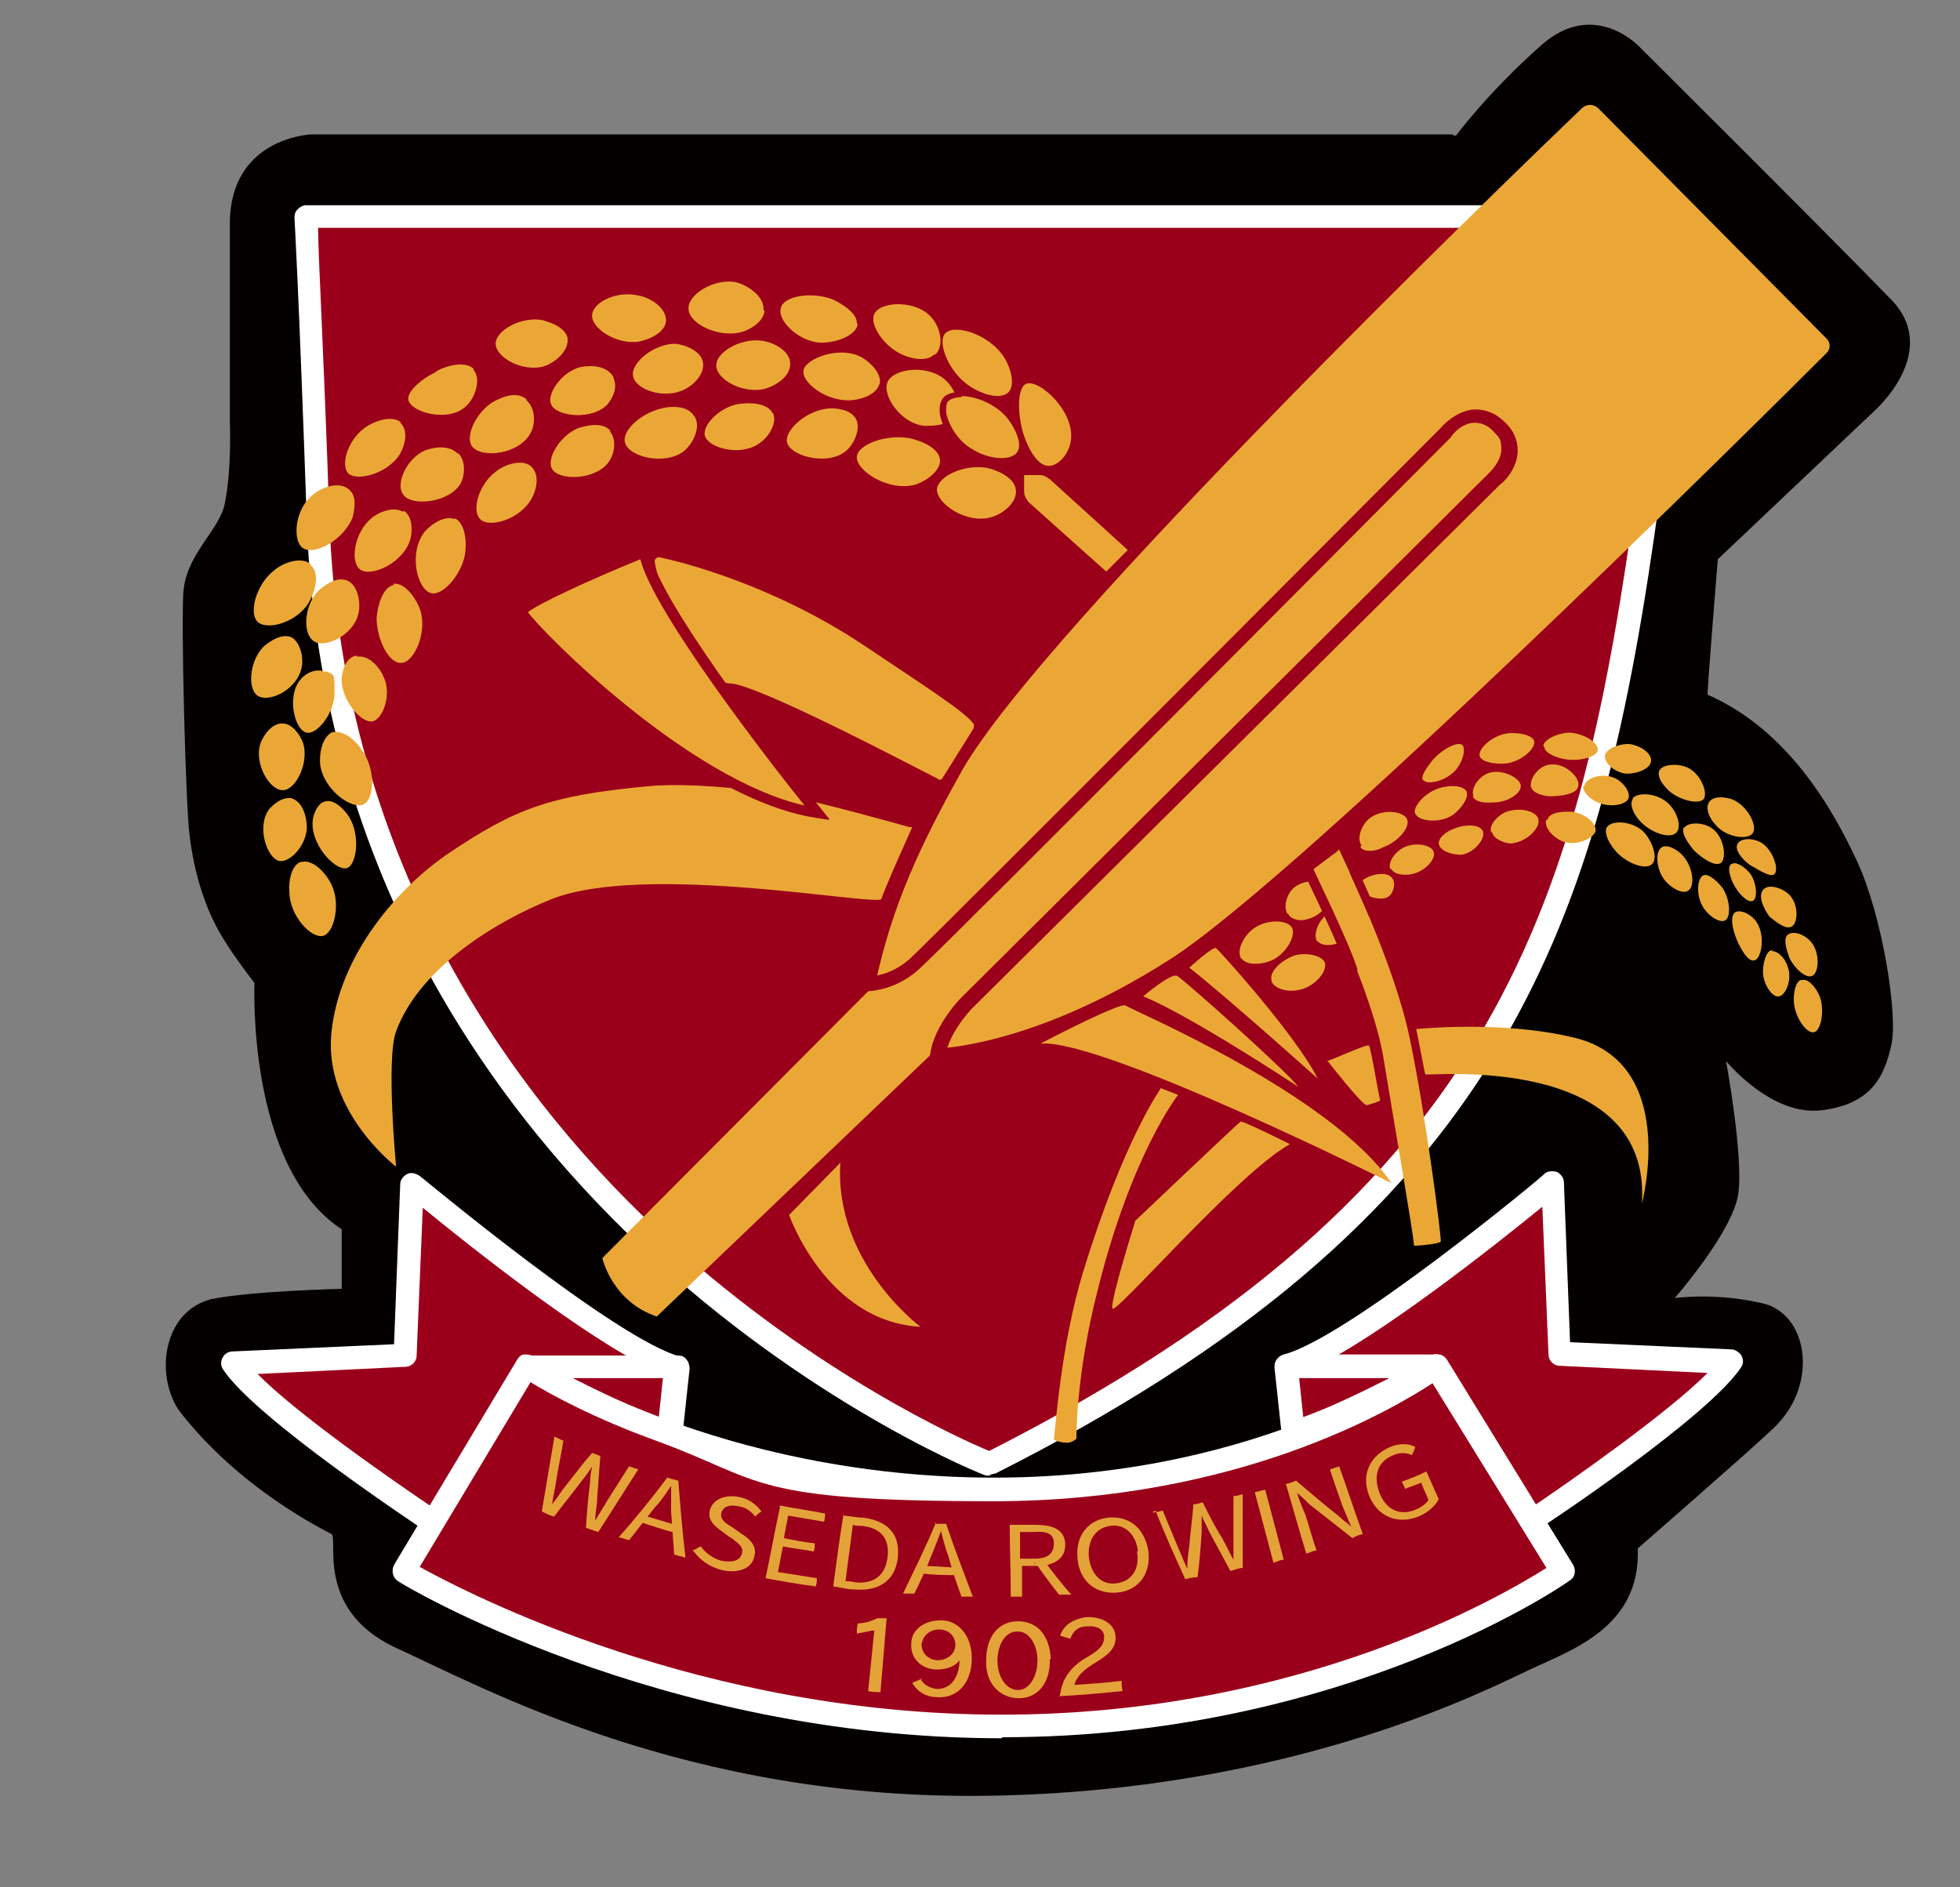 <?xml version="1.0" encoding="UTF-8"?>
<svg id="logo" xmlns="http://www.w3.org/2000/svg" version="1.1" viewBox="0 0 191 183.9">
  <rect x="0" y="0" width="191" height="183.9" fill="#808080" stroke="none"/>
  <!-- Generator: Adobe Illustrator 29.3.1, SVG Export Plug-In . SVG Version: 2.1.0 Build 151)  -->
  <defs>
    <style>
      .st0 {
        fill: #9b001b;
      }

      .st1 {
        fill: #040000;
      }

      .st2 {
        fill: #fff;
      }

      .st3 {
        fill: #e3a339;
      }

      .st4 {
        fill: #eba736;
      }
    </style>
  </defs>
  <path class="st1" d="M141.6,13.1H30.3s-7.9.3-7.9,8.7v19.3s.2,4.6-.5,8c-.5,2.5-3.6,4.8-4,8.3-.3,2.3.2,21.9.6,24.2.4,3.2,1.4,7,3.4,10.1.9,1.5,2.9,4.1,2.9,4.1,0,0-.8,17.9,8.5,24v5.8s-8.7.2-12.7,1c-4.7,1.2-5.5,7.3-3.2,10.8,5.9,7.7,14.2,11.7,14.9,12.1s-1.6,7.3,6.1,11c8.6,3.9,28.5,15,58.1,14.5s48.5-10.4,52.6-12.3c4-1.9,10.8-4.1,10.5-11.8,0,0,10.9-9.5,13.1-11.6,4.5-4.1,3.6-10.9-.6-12.2-4.7-1.2-8.9-.6-8.9-.6,0,0,5.7-6.5,6.2-10.2s-1.2-12.9-1.2-12.9c0,0,4.4,5.4,9.3,4.8s6.1-3.3,6.8-6.3-.9-12.7-3.3-17.9-6.8-12.9-14.6-16.3c0-1,1-13.2,1-13.2l15.2-14.4s6.9-6,1.4-11.2c-5.8-6-24.2-24.3-24.2-24.3,0,0-4.4-4.8-9.6-.2s-8.3,8.8-8.3,8.8h-.3Z"/>
  <g>
    <path class="st0" d="M96.5,142.7S33.3,117.9,31,50.7c-.8-23.3-1.2-29.5-1.2-29.5h130.7s1.7,15.6.2,26.8c-5.8,41.9-14.4,69.7-64.2,94.8h0Z"/>
    <path class="st2" d="M96.5,143.8h-.4c-.2,0-16.2-6.4-32.2-21-14.8-13.5-32.8-36.9-34-72-.8-23-1.2-29.4-1.2-29.5,0-.3,0-.6.3-.9.2-.2.5-.4.8-.4h130.7c.6,0,1.1.4,1.1,1s1.7,15.8.2,27c-3,22.2-6.7,39-15.7,54.1-9.7,16.3-25.3,29.5-49.1,41.5-.2,0-.3.1-.5.1h0ZM31,22.2c0,2.8.5,10.7,1.1,28.4,1.2,34.3,18.7,57.2,33.2,70.4,14.2,12.9,28.4,19.3,31.1,20.4,50.2-25.5,57.6-53.7,63.1-93.7,1.3-9.3.2-21.8-.1-25.5,0,0-128.4,0-128.4,0Z"/>
  </g>
  <g>
    <g>
      <path class="st0" d="M42.2,148.4s-16.6-10.9-19.6-15.6l16.7-.8.7-16.7s19.3,16.1,25.9,17.8l-23.7,15.3h0Z"/>
      <path class="st2" d="M42.2,149.5c-.2,0-.4,0-.6-.2-.7-.5-16.8-11.1-19.9-15.9-.2-.3-.2-.8,0-1.1.2-.4.6-.6,1-.6l15.7-.7.6-15.6c0-.4.3-.8.7-1,.4-.2.9,0,1.2.2s19.2,16,25.4,17.6c.4.1.8.5.8.9s-.1.9-.5,1.1l-23.7,15.3c-.2.1-.4.2-.6.2v-.2ZM25,133.8c3.8,3.9,13,10.3,17.3,13.2l21.2-13.6c-6.5-3-17.9-12.1-22.3-15.7l-.6,14.4c0,.6-.5,1.1-1.1,1.1l-14.4.7h0Z"/>
    </g>
    <g>
      <path class="st0" d="M65.9,133.1h-14.6s8,4.6,13.9,6.5l.6-6.5h.1Z"/>
      <path class="st2" d="M65.3,140.8h-.3c-5.9-1.9-13.8-6.4-14.1-6.6-.4-.3-.7-.8-.5-1.3.1-.5.6-.8,1.1-.8h14.6c.3,0,.6.1.8.4.2.2.3.6.3.9l-.7,6.5c0,.3-.2.6-.5.8-.2.1-.4.2-.6.2h-.1ZM55.8,134.3c2.4,1.2,5.6,2.8,8.4,3.8l.4-3.8h-8.8,0Z"/>
    </g>
    <g>
      <path class="st0" d="M149.1,148.4s16.6-10.9,19.6-15.6l-16.7-.8-.7-16.7s-19.3,16.1-25.9,17.8l23.7,15.3h0Z"/>
      <path class="st2" d="M149.1,149.5c-.2,0-.4,0-.6-.2l-23.7-15.3c-.4-.2-.6-.7-.5-1.1,0-.4.4-.8.8-.9,6.2-1.6,25.3-17.4,25.4-17.6.3-.3.8-.3,1.2-.2.4.2.7.6.7,1l.6,15.6,15.7.7c.4,0,.8.3,1,.6.2.4.2.8,0,1.1-3.1,4.8-19.2,15.5-19.9,15.9-.2.1-.4.2-.6.2v.2ZM127.9,133.4l21.2,13.6c4.3-2.9,13.4-9.3,17.3-13.2l-14.4-.7c-.6,0-1.1-.5-1.1-1.1l-.6-14.4c-4.4,3.6-15.9,12.7-22.3,15.7h0Z"/>
    </g>
    <g>
      <path class="st0" d="M125.4,133.1h14.6s-8,4.6-13.9,6.5l-.6-6.5h-.1Z"/>
      <path class="st2" d="M126,140.8c-.2,0-.4,0-.6-.2-.3-.2-.5-.5-.5-.8l-.7-6.5c0-.3,0-.6.3-.9.2-.2.5-.4.8-.4h14.6c.5,0,1,.3,1.1.8s0,1-.5,1.3c-.3.2-8.2,4.7-14.1,6.6h-.4ZM126.6,134.3l.4,3.8c2.8-1,6-2.6,8.4-3.8h-8.8,0Z"/>
    </g>
    <g>
      <path class="st0" d="M51.4,133.1l-12,20s24.7,15.1,58.2,15.1,54.7-15.1,54.7-15.1l-12.3-20s-15.9,12-43.1,12-24.3-2.8-32.2-5.7c-8.4-3.1-13.3-6.3-13.3-6.3h0Z"/>
      <path class="st2" d="M97.6,169.4c-33.5,0-58.6-15.1-58.8-15.3-.5-.3-.7-1-.4-1.6l12-20c.2-.3.4-.5.7-.5s.6,0,.9.2c0,0,4.9,3.2,13.1,6.2,7,2.6,18.2,5.6,31.8,5.6,26.5,0,42.3-11.7,42.4-11.8.3-.2.6-.3.9-.2.3,0,.6.2.8.5l12.3,20c.3.5.2,1.2-.3,1.5-.2.2-21.8,15.3-55.3,15.3h0ZM40.9,152.7c4.9,2.7,27.5,14.4,56.7,14.4s48.8-11.6,53.1-14.3l-11.1-18c-4,2.6-19,11.5-42.8,11.5s-22.3-2-32.6-5.8c-6.4-2.3-10.7-4.7-12.5-5.8l-10.8,18h0Z"/>
    </g>
  </g>
  <path class="st4" d="M91,102.2s9.4,0,23-8.7c12.7-8.1,57.9-53,64-59.1.4-.4.4-1,0-1.4l-22.2-22.4c-.5-.5-1.2-.5-1.7,0-6.9,6.6-52.4,50.6-60.3,64.4-4.1,7.3-6.9,13.3-8.5,20.9l-26.6,26.7s.9,4.2,5.3,5.7l27.1-25.9h0v-.2Z"/>
  <path class="st0" d="M92,103.4h-1.4c0-3,2.9-6,3-6.1l51.5-51.2s1.2-1.1,1.2-2.3-.3-1.2-.8-1.8c-.6-.6-1.2-.8-1.8-.8-1.3,0-2.3,1.3-2.3,1.4-2.1,2.1-49.6,49.9-51.9,51.9-2.8,2.5-5.9,2.1-6,2.1l.2-1.4c.1,0,2.6.3,4.9-1.7,2.2-2,51.3-51.3,51.8-51.8,0,0,1.4-1.7,3.3-1.8,1,0,2,.3,2.9,1.2.9.8,1.3,1.8,1.3,2.8,0,1.9-1.6,3.3-1.7,3.3l-51.5,51.1s-2.6,2.7-2.6,5.1h0Z"/>
  <path class="st4" d="M29.3,84c-.9.3-1.2,1.9-1.1,2.9,0,2.3,2.1,4.6,3.3,4.3,1-.3,1.6-2.7,1-4.5-.5-1.5-2-3-3.1-2.7h-.1Z"/>
  <path class="st4" d="M28.5,77.8c-.9-.2-1.8.5-2.3,1.1-1.2,1.7-.2,4.7,1,5,1,.2,2.6-1.4,2.7-3.2,0-1.1-.4-2.6-1.5-2.9h.1Z"/>
  <path class="st4" d="M31.7,78.1c-.9.2-1.2,1.6-1.2,1.7-.4,2.3,2.1,5.1,3.3,4.8,1-.3,1.4-3.5,0-5.3,0,0-1.1-1.5-2.1-1.2h0Z"/>
  <path class="st4" d="M32.5,71.3c-1.1.4-1.4,2.1-1.3,3.2.3,2.4,3,4.4,4.2,3.9,1.1-.5,1.2-3.3,0-5.1-.6-1-1.9-2.3-3.1-1.9h.1Z"/>
  <path class="st4" d="M27.5,70.5c-1,0-1.8,1.1-2.1,1.9-.7,2,.9,4.7,2.2,4.6,1.2,0,2.6-2.7,1.9-4.7-.3-.7-1-1.8-2-1.8h0Z"/>
  <path class="st4" d="M31.7,65.5c-.8-.4-1.8,0-2.4.7-1.4,1.6-.6,5,.6,5.2,1,.2,2.7-1.9,2.7-3.9s0-1.7-.9-2.1h0Z"/>
  <path class="st4" d="M34.8,63.9c-.8,0-1.3,1-1.4,1.6-.6,2.1,1.6,5,2.9,4.8,1-.2,1.9-2.6,1.1-4.3-.4-1-1.5-2.2-2.6-2h0Z"/>
  <path class="st4" d="M28.4,62.1c-1-.4-2.1.4-2.7.9-1.4,1.4-1.6,4.1-.6,4.8,1.1.7,3.6-.5,4.2-2.4.4-1.1,0-2.8-.9-3.3Z"/>
  <path class="st4" d="M30.3,55c-.9-.8-2.7-.2-3.6.6-1.7,1.3-2.5,4.1-1.6,5,1,.9,3.9,0,5-1.9.6-1,1.1-2.8.2-3.6h0Z"/>
  <path class="st4" d="M33.9,56.6c-1.1-.5-2.4.5-3,1.1-1.3,1.5-1.4,4.1-.3,4.8s3.8-.6,4.3-2.6c.3-1.1,0-2.8-1-3.3h0Z"/>
  <path class="st4" d="M38.4,57c-1.1.2-1.6,2-1.7,3.2,0,2.1,1.2,4.5,2.4,4.4,1.2,0,2.5-2.8,1.9-5-.4-1.3-1.6-2.9-2.7-2.7h0Z"/>
  <path class="st4" d="M44.3,50.6c-.9-.4-2.2.4-2.9,1.2-1.6,2-.8,5.6.6,6,1.1.3,2.9-1.7,3.3-3.7.2-1.1.1-3.1-1-3.6h0Z"/>
  <path class="st4" d="M39.3,49.9c-.9-.6-2.4,0-3.1.6-1.7,1.4-2.1,4.3-1.1,5,1.1.8,4.3-.7,4.9-3,.2-.8.2-2.1-.6-2.7h-.1Z"/>
  <path class="st4" d="M34,47.7c-.9-.8-2.6-.3-3.6.6-1.7,1.4-1.9,4.4-.9,5.1,1.1.8,4.1-.8,4.9-3.1,0-.2.5-1.8-.3-2.5h0Z"/>
  <path class="st4" d="M39.1,41.2c-.8-.8-2.7-.2-3.7.6-1.5,1.2-2.2,3.4-1.5,4.3.9.9,4,0,5.1-1.9.5-.9.8-2.3,0-3h0Z"/>
  <path class="st4" d="M44.6,44.2c-.9-.9-2.4-.6-3.2-.3-1.8.8-2.9,3.3-2.1,4.3.8,1.2,4.5.8,5.6-1.1.4-.8.5-2.1-.2-2.9h-.1Z"/>
  <path class="st4" d="M51.8,45.5c-.8-.8-2.5-.3-3.4.4-1.7,1.2-2.5,3.8-1.6,4.7s3.9,0,5-2c.5-.9.8-2.3,0-3.1h0Z"/>
  <path class="st4" d="M51.3,38.9c-1.2-1-3.1.2-3.3.3-1.6,1-2.7,3.3-2,4.3.9,1.2,4.6.8,5.7-1.3.5-.9.5-2.4-.4-3.2h0Z"/>
  <path class="st4" d="M46.2,36c-1-1.1-3.6,0-3.8.3-1.1.5-2.8,1.8-2.6,2.7.3,1.2,3.9,2.2,5.6.6,1-.9,1.5-2.8.7-3.6h.1Z"/>
  <path class="st4" d="M59.5,42c-.9-1.1-3-.3-3.1-.3-1.8.7-3.2,3-2.6,4,.7,1.2,4.4,1.1,5.6-.8.5-.8.7-2.1,0-2.9h.1Z"/>
  <path class="st4" d="M59.8,36.8c-.5-1-1.8-1.2-2.6-1.1-2.1,0-4,2.6-3.5,3.7.5,1.2,4,1.6,5.5,0,.5-.6,1-1.6.6-2.5h0Z"/>
  <path class="st4" d="M55.3,32.9c-.3-1.2-2.2-1.6-2.4-1.7-2.1-.4-4.6,1-4.6,2.3s2.6,2.8,4.7,2.2c1.2-.4,2.5-1.6,2.3-2.8Z"/>
  <path class="st4" d="M64.9,31.2c0-1.2-1.5-2.2-2.7-2.4-2-.5-4.4.6-4.5,1.9s2.4,2.9,4.5,2.6c1.1-.2,2.6-.9,2.7-2h0Z"/>
  <path class="st4" d="M68.5,35.3c-.2-1.1-1.7-1.7-2.7-1.8-2.1,0-4.4,1.9-4.1,3.2.3,1.3,3,2.2,4.9,1.3.9-.4,2.1-1.5,1.9-2.7h0Z"/>
  <path class="st4" d="M67.6,40.5c-.7-1.2-2.9-.8-3.1-.7-1.9.4-3.9,2.1-3.6,3.3.3,1.4,3.8,2.3,5.7.9,1-.8,1.7-2.4,1.1-3.4h0Z"/>
  <path class="st4" d="M75.3,40.3c-.5-1.1-2.4-1.1-3.5-.9-1.8.4-3.4,2.1-3.1,3.1.4,1.2,3.5,2,5.3.7.9-.6,1.8-2,1.3-3h0Z"/>
  <path class="st4" d="M77,35.4c0-1.1-1.4-1.9-2.3-2.1-2.1-.6-4.9.9-4.9,2.3s2.6,2.8,4.7,2.3c1.1-.3,2.5-1.2,2.5-2.4h0Z"/>
  <path class="st4" d="M74.4,30.2c.1-1.3-1.5-2.4-2.7-2.7-2.1-.4-4.7,1.2-4.6,2.6,0,1.4,2.8,2.8,5,2.3.9-.2,2.3-1,2.4-2.1h0Z"/>
  <path class="st4" d="M83.5,31.6c.1-1.1-1.5-2-2.3-2.4-2-.8-4.8-.4-5.1.8-.4,1.2,1.7,3.3,3.9,3.4,1.5,0,3.5-.7,3.6-1.9h0Z"/>
  <path class="st4" d="M85.7,37.5c.3-1-.8-2.1-1.6-2.6-2.1-1.3-5.6,0-5.8,1.2-.2,1.2,2.3,3.1,4.7,2.9.1,0,2.3-.2,2.7-1.6h0Z"/>
  <path class="st4" d="M83.4,40.8c-.6-1-2.1-1-2.4-1-2.2,0-4.6,2.1-4.3,3.3.3,1.4,4.2,2.4,5.9.7.7-.7,1.3-2.1.8-3Z"/>
  <path class="st4" d="M91.1,34.6c.9-.8.6-2.5-.2-3.5-1.4-1.9-5.1-1.8-5.7-.5-.5,1,.9,3.1,2.6,3.9.4.2,2.3,1,3.3,0h0Z"/>
  <path class="st4" d="M91.6,44.8c-.1-1.2-2-1.9-3-2.1-2.2-.4-5,.6-5.1,1.8-.1,1.4,3.2,3.5,5.8,2.7,1.1-.4,2.4-1.4,2.3-2.4Z"/>
  <path class="st4" d="M93.1,40.2c.5-1.1-.2-2.4-.8-3-1.6-1.7-5.1-1.4-5.8,0-.6,1.3,1.3,4.1,3.6,4.3.9,0,2.5,0,3-1.2Z"/>
  <g>
    <path class="st4" d="M99.3,44.4c.7-.9-.1-2.7-.9-3.7-1.7-2.2-5.4-2.9-6.3-1.8-.8,1.1.4,3.9,2.5,5.2,1.5.9,3.9,1.3,4.7.2h0Z"/>
    <path class="st0" d="M97.6,45.3c-1.1,0-2.3-.4-3.2-.9-1.6-1-2.6-2.8-2.8-4-.1-.7,0-1.2.3-1.6.3-.4.9-.6,1.8-.6h0c1.5,0,3.7.8,5,2.4.8,1,1.7,2.9.9,4h0c-.4.6-1.1.8-1.9.8h-.1ZM93.7,38.7c-.6,0-1.1.2-1.3.4s-.2.6-.2,1.1c.2,1.1,1.1,2.8,2.6,3.6,1.4.9,3.6,1.2,4.3.3h0c.6-.8-.2-2.4-.9-3.3-1.1-1.4-3.1-2.2-4.5-2.2h0Z"/>
  </g>
  <path class="st4" d="M99,47.8c-.1-1.3-1.9-2-2.8-2.2-2.2-.4-4.8.8-4.9,2.1,0,1.4,2.9,3.4,5.3,2.7,1.1-.3,2.5-1.4,2.4-2.6h0Z"/>
  <path class="st4" d="M98.2,38.3c.8-.7.3-2.4-.3-3.4-1.4-2.3-4.9-3.4-5.8-2.4-.8.9.4,3.9,2.5,5.2.9.6,2.7,1.3,3.6.6Z"/>
  <path class="st4" d="M102.2,45.4c1,0,1.9-1.2,2.1-2.2.7-2.9-3-6.3-4.3-5.8-.9.4-.8,2.9-.4,4.4,0,.2,1,3.6,2.6,3.6h0Z"/>
  <path class="st4" d="M175.6,95.5c-.6,0-.8,1.2-.8,1.9,0,1.6,1.2,3.3,1.9,3.2.7,0,1.1-1.9.7-3.3-.3-.9-1.1-1.9-1.7-1.8h-.1Z"/>
  <path class="st4" d="M174.2,91.1c-.5.5,0,1.7.2,2.3.5,1,1.6,2,2.2,1.7.7-.3.8-2.5-.3-3.5-.6-.6-1.6-.9-2.1-.5h0Z"/>
  <path class="st4" d="M172.7,92.6c-.6,0-.9,1.3-.9,2.1,0,1.2.9,2.5,1.5,2.4.7,0,1.4-1.7.9-2.9-.2-.8-1-1.6-1.6-1.5h.1Z"/>
  <path class="st4" d="M169.1,88.9c-.6.4-.2,1.9.2,2.8.3.7,1,2,1.6,1.9.7,0,1.2-2.3.3-3.7-.5-.8-1.6-1.3-2.1-1Z"/>
  <path class="st4" d="M171.7,86.9c-.4.8.6,2.3.8,2.5.1,0,1.4,1.3,2.1.9s.7-2.6-.6-3.4c-.9-.6-2-.7-2.3,0h0Z"/>
  <path class="st4" d="M166,85.3c-.6.3-.7,1.7-.2,2.8.5,1.1,1.8,1.9,2.3,1.6.6-.3.5-2-.2-3.1-.5-.7-1.4-1.5-1.9-1.3h0Z"/>
  <path class="st4" d="M168.7,84.2c-.4.3-.1,1.3.2,1.9.5,1,1.4,1.9,1.9,1.7.5-.2.4-1.7-.2-2.6-.5-.7-1.5-1.3-1.8-1h0Z"/>
  <path class="st4" d="M169.3,82.3c-.3.6.7,1.7,1.4,2.1.1,0,1.8,1.2,2.2.8.5-.4-.1-2.4-1.3-3.1-.9-.5-2.1-.4-2.3.2h0Z"/>
  <path class="st4" d="M161.9,82.6c-.6.4-.5,2,.2,3,.6.9,1.9,1.6,2.4,1.2.7-.4.5-2.3-.5-3.4-.5-.6-1.6-1.2-2.1-.8h0Z"/>
  <path class="st4" d="M164.1,80.6c-.4.7.8,2,.9,2.2.8.8,2.1,1.7,2.7,1.3.6-.5.3-2.6-.9-3.4-.9-.6-2.3-.6-2.7,0h0Z"/>
  <path class="st4" d="M166.6,78.1c-.5.6,0,1.7.6,2.3,1,1.2,3.1,1.5,3.6.8s-.5-2.7-2-3.3c-.6-.2-1.7-.4-2.2.2h0Z"/>
  <path class="st4" d="M161.7,75.1c-.3.7.6,1.7,1.1,2.1,1,.8,2.7,1.2,3.2.7.5-.6-.3-2.7-1.8-3.2-.9-.3-2.2-.2-2.5.4Z"/>
  <path class="st4" d="M159.1,77.9c-.4.6.3,1.8,1,2.4,1,.9,2.7,1.5,3.3.8.5-.6,0-2.3-1.2-3.1-1-.7-2.6-.8-3.1-.2h0Z"/>
  <path class="st4" d="M156.6,80.6c-.4.6.4,2,1.2,2.7,1,.9,2.6,1.5,3.2.9.6-.6,0-2.3-.9-3.2-1.1-1-3-1.1-3.5-.4Z"/>
  <path class="st4" d="M156.4,73.6c-.1.8,1,1.7,2.1,1.8,1.1,0,2.4-.5,2.4-1.3s-1.2-1.5-2.2-1.6c-.9,0-2.1.4-2.3,1.1Z"/>
  <path class="st4" d="M154.3,76.6c-.1.6.7,1.3,1.4,1.6,1.1.5,2.7.3,3-.4.2-.6-.5-1.6-1.4-2-1.2-.5-2.8,0-2.9.8h-.1Z"/>
  <path class="st4" d="M150.7,79.8c-.3.8.6,1.8,1.6,2.2,1.3.5,3.1-.3,3.2-1.1,0-.8-1.2-1.7-2.4-1.8-.8,0-2.1,0-2.3.8h-.1Z"/>
  <path class="st4" d="M149.2,76.7c.2.7,1.5.9,1.8.9,1.1,0,2.7-.2,2.8-1,.2-.8-1.2-2.2-2.6-2.1-1.2,0-2.2,1.4-2,2.2h0Z"/>
  <path class="st4" d="M150.5,72.8c0,.6,1.3,1.1,2.1,1.2,1.3.2,3-.2,3.1-.9.1-.7-1.3-1.6-2.7-1.7-1.2,0-2.6.7-2.6,1.3h0Z"/>
  <path class="st4" d="M145.4,81.1c.2.7,1.1,1,1.7,1.1,1.5,0,3.1-1.5,2.8-2.4-.2-.8-2-1.2-3.3-.6-.6.3-1.5,1.1-1.3,1.9h.1Z"/>
  <path class="st4" d="M143.5,77.6c.4.8,1.9.6,2.1.6,1.2,0,2.6-.8,2.6-1.6s-2-1.8-3.3-1.2c-.9.4-1.6,1.5-1.3,2.2h-.1Z"/>
  <path class="st4" d="M144.2,73.7c.2.6,1.6.8,2.6.7,1.5-.2,2.9-1.5,2.7-2.2-.2-.6-1.7-.9-2.8-.7-1.4.3-2.7,1.5-2.5,2.2Z"/>
  <path class="st4" d="M138.7,76.1c-.4-.5.7-1.7.8-1.9.9-1.1,2.5-2,3-1.6.4.4,0,1.9-.9,2.7-1,.9-2.6,1.2-2.9.7h0Z"/>
  <path class="st4" d="M137.9,79.3c-.2-.6.6-1.5,1.2-1.9,1.3-1,3.4-1,3.8-.3.3.6-.5,1.7-1.3,2.3-1.3.9-3.3.6-3.6,0h0Z"/>
  <path class="st4" d="M140.2,82.2c0-.8,1.3-1.4,1.4-1.4,1.1-.5,2.6-.5,2.9.2.3.7-.8,2.1-2.1,2.3-1,0-2.1-.4-2.2-1.1h0Z"/>
  <path class="st4" d="M135.6,84.7c.3.6,1.4.6,1.9.5,1.3-.2,2.5-1.5,2.2-2.2-.2-.7-2-1-3.1-.3-.7.4-1.4,1.4-1.1,2h.1Z"/>
  <path class="st4" d="M132.6,82.6c.5.6,1.9.2,2.1,0,1.5-.5,2.8-2,2.4-2.8-.4-.8-2.5-1-3.7,0-.8.7-1.2,2-.7,2.6h-.1Z"/>
  <path class="st4" d="M133.6,87.4s1.3.5,1.9-.2c.4-.5.5-1.3.1-1.7-.7-.8-3,0-3.1.7,0,.5.6,1,1.1,1.2Z"/>
  <path class="st4" d="M99.8,46.3v1.6c0,.4.2.7.4,1l7.6,6.8,2.1-2.1-7.6-6.9c-.3-.2-.6-.4-.9-.4,0,0-1.6,0-1.6,0Z"/>
  <path class="st4" d="M130.4,82.9l-2.4,1.8v.2c.5,1.1,5.7,11.6,6.8,18.1.8,4.9,2.9,17,3,18.4,0,0,0,0,.1,0,.5,0,2.4-.2,2.5-.4.1-.2-1.4-12-3-19.7-1.5-7.4-6.5-17.6-6.9-18.5h-.1Z"/>
  <path class="st4" d="M94.8,71.1l-3,4.8c0,0-.3.2-.4,0-2.2-1.1-17.7-9.3-20.3-9.3s-6.9-8.7-7.3-11.9c0-.2.2-.4.4-.4,2,.4,11,2.6,20,8.6,5.2,3.5,10.1,6.6,10.7,7.7v.3h0Z"/>
  <path class="st4" d="M88.9,80.6s-2.8,6.2-3,7-22.8-3.6-32.1,0c-5.5,2.2-12.9,6.7-15.2,12.9-1,2.7,0,13.2,0,13.2,0,0-7.1-5.4-6.3-13.1s6.6-14.2,11.5-17.5c6.3-4.2,9.6-5.6,19.6-6.5,3.6-.3,9,.2,12.5.8s12.7,3.2,12.7,3.2h.2Z"/>
  <path class="st4" d="M81.9,113.3l-5,5.1s3.6,10.4,12.8,10.9c0,0-8.5-6.3-7.8-16.1h0Z"/>
  <path class="st4" d="M123.9,95.6c.2.7,1.5,1.1,2.5.9,1.6-.2,3-1.8,2.7-2.7-.3-.7-1.8-1-2.9-.7-1.2.4-2.5,1.5-2.3,2.4h0Z"/>
  <path class="st4" d="M121,93.4c.5.8,2.3.6,3.3,0,1.1-.7,2-2.2,1.6-3-.5-.8-2.4-.8-3.6,0-1.1.7-1.9,2.3-1.3,3.1h0Z"/>
  <path class="st4" d="M125.6,89.2c.5.6,1.5.5,1.7.4,1.6-.3,2.9-2.2,2.4-3.1-.4-.8-2.5-.9-3.6,0-.7.6-1.1,1.9-.6,2.6h.1Z"/>
  <path class="st4" d="M128.4,91.7c.5.7,2.1.4,3-.3.9-.7,1.5-2.1,1.1-2.7-.6-.7-3-.3-3.9,1.2-.3.5-.6,1.4-.2,1.9h0Z"/>
  <path class="st4" d="M101.4,101.7s7.8-4.1,8.3-3.7,20,8.6,25.9,17.3c0,0-28.2-14.1-34.2-13.6h0Z"/>
  <path class="st4" d="M111.4,97.1s2.7-2.3,3.3-2,10.8,9.4,11.8,10.8c0,0-10.6-7-15.1-8.8h0Z"/>
  <path class="st4" d="M115.9,94.3s2.3-2.1,2.6-1.9,7.8,8.5,9.9,12.7c0,0-8.7-7.8-12.5-10.8Z"/>
  <path class="st4" d="M113,106l1.8.7s-4.5,5.7-7.8,18.9c-2.2,8.5-2.1,14.6-2.1,14.6,0,0-.4.4-.9.4s-1.4-.2-1.3-.4.6-9,2.9-16.4c3.9-12.7,7.5-17.7,7.5-17.7h0Z"/>
  <path class="st4" d="M110.6,119.1s-2.4,7.6-2.2,8.4,12.1-13.1,17.3-16c0,0-4.6-2.3-4.8-2.2s-10.3,9.7-10.3,9.7h0Z"/>
  <path class="st4" d="M129.3,103.4c.3,0,3.9-1.7,4.1-1.5s1,5.2,1.1,5.3-.9.4-1.3.5-3.9-4.4-3.9-4.4h0Z"/>
  <path class="st4" d="M138,100.3c.1.2.8,4.2.9,4.4s22.1-2.2,21.1,12.6c0,0,3.7-13.8-6.7-16.2-7.1-1.7-15.4-.8-15.4-.8h0Z"/>
  <g>
    <path class="st4" d="M62.9,53.7s-12,4.9-12,5.8,16.4,17.8,28.8,19.6c0,0-16.5-20.5-16.8-25.5h0Z"/>
    <path class="st0" d="M80.8,79.9l-1.3-.2c-12.5-1.9-29.2-18.8-29.2-20.1s0-1.3,12-6.2v-.2h3.1l-2,.8c.8,4.3,11.1,18,16.6,24.8l.8,1h0ZM51.4,59.6c1.5,2.1,15.6,16.3,27,18.9-3.3-4.1-14.7-18.8-16-24-4.9,2-10.1,4.4-11,5.2h0Z"/>
  </g>
  <g>
    <path class="st4" d="M127.4,84.7s3.6,7.3,4.3,9.9"/>
    <path class="st0" d="M131.3,94.7c-.7-2.5-4.3-9.7-4.3-9.8l.9-.4c.1.3,3.6,7.4,4.4,10l-1,.3h0Z"/>
  </g>
  <g>
    <path class="st4" d="M131.9,84.8s1.4,3.1,1.9,4.3"/>
    <path class="st0" d="M133.4,89.3c-.5-1.2-1.9-4.3-1.9-4.3l.8-.3s1.4,3.1,1.9,4.3l-.8.3Z"/>
  </g>
  <g>
    <path class="st3" d="M54,140c.3.1.6.3.9.4-.2,1.3-.5,2.6-.7,3.9-.1.8-.3,1.5-.4,2.3h0c.5-.6.9-1.3,1.4-1.9.8-1,1.6-2.1,2.5-3.1.3.1.6.2.8.3-.1,1.3-.2,2.6-.3,4,0,.8-.2,1.5-.2,2.3h0c.4-.7.8-1.3,1.2-2,.7-1.1,1.4-2.2,2.1-3.3.3.1.6.2.9.3-1.3,2-2.6,4.1-3.9,6.1-.4-.1-.8-.3-1.2-.4.1-1.5.2-2.9.4-4.4,0-.6.1-1.1.2-1.6h0c-.3.5-.6.9-1,1.4-.9,1.2-1.8,2.3-2.7,3.5-.4-.1-.8-.3-1.2-.5.4-2.4.8-4.8,1.2-7.1h0v-.2Z"/>
    <path class="st3" d="M65,144c.4.1.7.2,1.1.3.2,2.5.4,5,.7,7.5-.4-.1-.7-.2-1.1-.3-.1-1.4-.2-2.8-.3-4.2v-2.5h0c-.5.7-.9,1.4-1.5,2-.9,1.1-1.7,2.2-2.6,3.3-.3-.1-.7-.2-1-.3,1.7-1.9,3.3-3.9,4.8-5.9h0ZM62.5,147.6c1.2.4,2.4.7,3.6,1.1,0,.2-.1.5-.2.7-1.2-.3-2.4-.7-3.6-1.1,0-.2.1-.5.2-.7h0Z"/>
    <path class="st3" d="M67.5,151.1c.3-.1.5-.3.8-.4.4.6,1.2,1.2,2,1.4,1.1.2,1.8,0,2-.7s-.4-1-1-1.5c-.4-.2-.7-.5-1-.7-.7-.5-1.4-1.1-1.1-2.1.3-1,1.5-1.5,2.9-1.2.9.2,1.6.7,2.1,1.4-.2.1-.4.3-.6.5-.4-.5-.9-.9-1.6-1-.9-.2-1.5,0-1.7.6-.2.7.5,1.1,1,1.4.3.2.7.5,1,.7.8.5,1.5,1.2,1.2,2.2-.2,1.1-1.5,1.7-3.2,1.3-1.1-.3-2-.9-2.6-1.7h0l-.2-.2Z"/>
    <path class="st3" d="M75.9,146.7c1.5.3,3,.5,4.5.8,0,.2,0,.5-.1.8-1.2-.2-2.3-.4-3.5-.6-.1.7-.3,1.4-.4,2.2,1,.2,2,.4,3,.5,0,.2,0,.5-.1.8-1-.2-2-.3-3-.5-.2.8-.3,1.7-.5,2.5,1.3.2,2.5.4,3.8.6,0,.2,0,.5-.1.8-1.6-.2-3.3-.5-4.9-.8.5-2.3.9-4.6,1.4-6.9h0v-.2Z"/>
    <path class="st3" d="M82.1,147.7c.6,0,1.3.2,2,.2,2.4.3,3.6,1.6,3.4,3.8-.2,2.2-1.7,3.4-4.2,3.2-.7,0-1.4-.2-2.1-.3.3-2.3.6-4.6,1-7h0ZM83.3,154.2c1.9.2,3-.7,3.2-2.5s-.7-2.8-2.5-3c-.3,0-.6,0-.9-.1-.2,1.8-.5,3.7-.7,5.5.3,0,.6,0,.9.1h0Z"/>
    <path class="st3" d="M91.1,148.5h1.1c.8,2.4,1.7,4.7,2.6,7.1h-1.1c-.5-1.3-.9-2.6-1.3-4-.3-.8-.5-1.6-.7-2.4h0c-.3.8-.6,1.6-.9,2.3-.5,1.3-1.1,2.6-1.7,3.8h-1.1c1.1-2.3,2.2-4.5,3.2-6.9h-.1ZM89.6,152.6c1.2,0,2.5.1,3.8.2v.7c-1.3,0-2.5,0-3.8-.2v-.7h0Z"/>
    <path class="st3" d="M98.4,148.6h2.5c1.6,0,2.8.4,2.9,1.8.1,1.4-1,2.2-2.7,2.2h-1.5v3h-1.1c0-2.3-.1-4.7-.1-7h0ZM100.8,151.9c1.3,0,1.9-.5,1.9-1.5s-.8-1.2-2-1.1h-1.3v2.6h1.4ZM100.8,152.4c.3-.2.5-.3.8-.5.9,1.2,1.8,2.4,2.8,3.5h-1.2c-.8-1-1.6-2.1-2.3-3.1h-.1Z"/>
    <path class="st3" d="M105,151.8c-.2-2.2,1.1-3.7,3-3.9s3.5.9,3.9,3.2c.3,2.2-.9,3.9-3,4.1-2.1.2-3.7-1.1-3.9-3.3h0ZM110.9,151.2c-.2-1.7-1.3-2.7-2.7-2.5s-2.2,1.3-2.1,3c.2,1.7,1.2,2.8,2.7,2.6s2.3-1.4,2-3.1h.1Z"/>
    <path class="st3" d="M112.3,147.4c.3,0,.7-.1,1-.2.5,1.2,1,2.4,1.5,3.6.3.7.6,1.4.9,2.1h0c0-.8.1-1.6.2-2.3.1-1.3.3-2.6.4-4,.3,0,.6-.1.9-.2.6,1.2,1.2,2.4,1.9,3.5.4.7.7,1.4,1.1,2.1h0v-6.2c.3,0,.6-.1.9-.2v7.2c-.4,0-.8.2-1.2.3-.7-1.3-1.4-2.6-2.1-3.9-.2-.5-.5-1-.7-1.5h0v1.6c-.1,1.5-.2,2.9-.4,4.4-.4,0-.8.1-1.2.2-1-2.2-2-4.4-2.9-6.7h0l-.3.2Z"/>
    <path class="st3" d="M122.3,145.4c.3,0,.6-.2,1-.2.6,2.3,1.2,4.5,1.8,6.8-.3,0-.7.2-1,.3-.6-2.3-1.2-4.5-1.8-6.8h0Z"/>
    <path class="st3" d="M125.3,144.6c.3,0,.7-.2,1-.3,1.3,1.1,2.7,2.3,4.1,3.4.4.4.9.7,1.3,1.1h0c-.3-.6-.6-1.4-.9-2.1-.4-1.1-.8-2.3-1.2-3.5.3-.1.6-.2.9-.3.8,2.2,1.5,4.4,2.3,6.6-.4.1-.7.2-1,.4-1.4-1.1-2.8-2.2-4.2-3.3-.4-.4-.8-.8-1.2-1.1h0c.2.7.5,1.4.8,2.1.4,1.2.7,2.4,1.1,3.5-.3,0-.6.2-1,.3-.7-2.2-1.3-4.5-2-6.8h0Z"/>
    <path class="st3" d="M133.4,145.7c-.8-2.1.2-3.9,2.1-4.7,1-.4,1.8-.3,2.4,0,0,.2-.2.5-.3.8-.5-.2-1.1-.3-1.8,0-1.5.6-2,1.9-1.4,3.6s2,2.4,3.6,1.7c.5-.2,1-.6,1.2-.9-.2-.6-.5-1.1-.7-1.7-.5.2-1.1.4-1.6.6,0-.2-.2-.5-.3-.7.8-.3,1.6-.6,2.4-1,.4.9.8,1.8,1.2,2.7-.3.6-1,1.3-2,1.7-2,.8-4,0-4.8-2.1h0Z"/>
  </g>
  <g>
    <path class="st3" d="M85,158.9c-.4.1-1,.2-1.5.3,0-.3,0-.7.1-1,.6,0,1.3-.2,1.9-.5h.9c-.2,2.4-.4,4.8-.6,7.2-.4,0-.8,0-1.2-.1.2-2,.4-3.9.6-5.9h-.2Z"/>
    <path class="st3" d="M89.7,163.6c.3.6.9.9,1.6,1,.7,0,1.3-.3,1.7-.9.3-.5.5-1.1.5-1.9-.4.6-1.3.9-2.2.9-1.5,0-2.6-1.1-2.5-2.5,0-1.4,1.3-2.3,2.9-2.3s3,1.4,3,3.7-1.3,3.9-3.3,3.8c-1.1,0-2-.5-2.5-1.4.3-.1.6-.3,1-.4h-.2ZM89.8,160.2c0,.9.6,1.5,1.5,1.6,1,0,1.8-.6,1.8-1.5s-.7-1.5-1.6-1.5-1.6.6-1.7,1.5h0Z"/>
    <path class="st3" d="M102.3,161.6c.1,2.3-1.1,3.9-3,3.9s-3.3-1.5-3.2-3.7c0-2.3,1.2-3.8,3.1-3.8s3.1,1.4,3.2,3.7h-.1ZM97.2,161.8c0,1.7.9,2.9,2,2.9s1.9-1.3,1.9-2.9-.9-2.9-2-2.8c-1.1,0-1.9,1.2-1.9,2.9h0Z"/>
    <path class="st3" d="M103.3,165.2c.2-1.6,1-2.8,2.8-3.8,1.2-.7,1.5-1.2,1.5-1.9s-.7-1.1-1.7-1c-.8,0-1.3.4-1.6,1.2-.3-.1-.7-.2-1-.3.4-1.1,1.3-1.6,2.5-1.8,1.5-.1,2.8.6,2.9,1.8.1,1-.4,1.7-1.9,2.6-1.2.7-1.9,1.4-2.1,2.2,1.5-.1,3.1-.2,4.6-.4,0,.3,0,.6.1,1-2,.2-4.1.4-6.2.5h0Z"/>
  </g>
</svg>